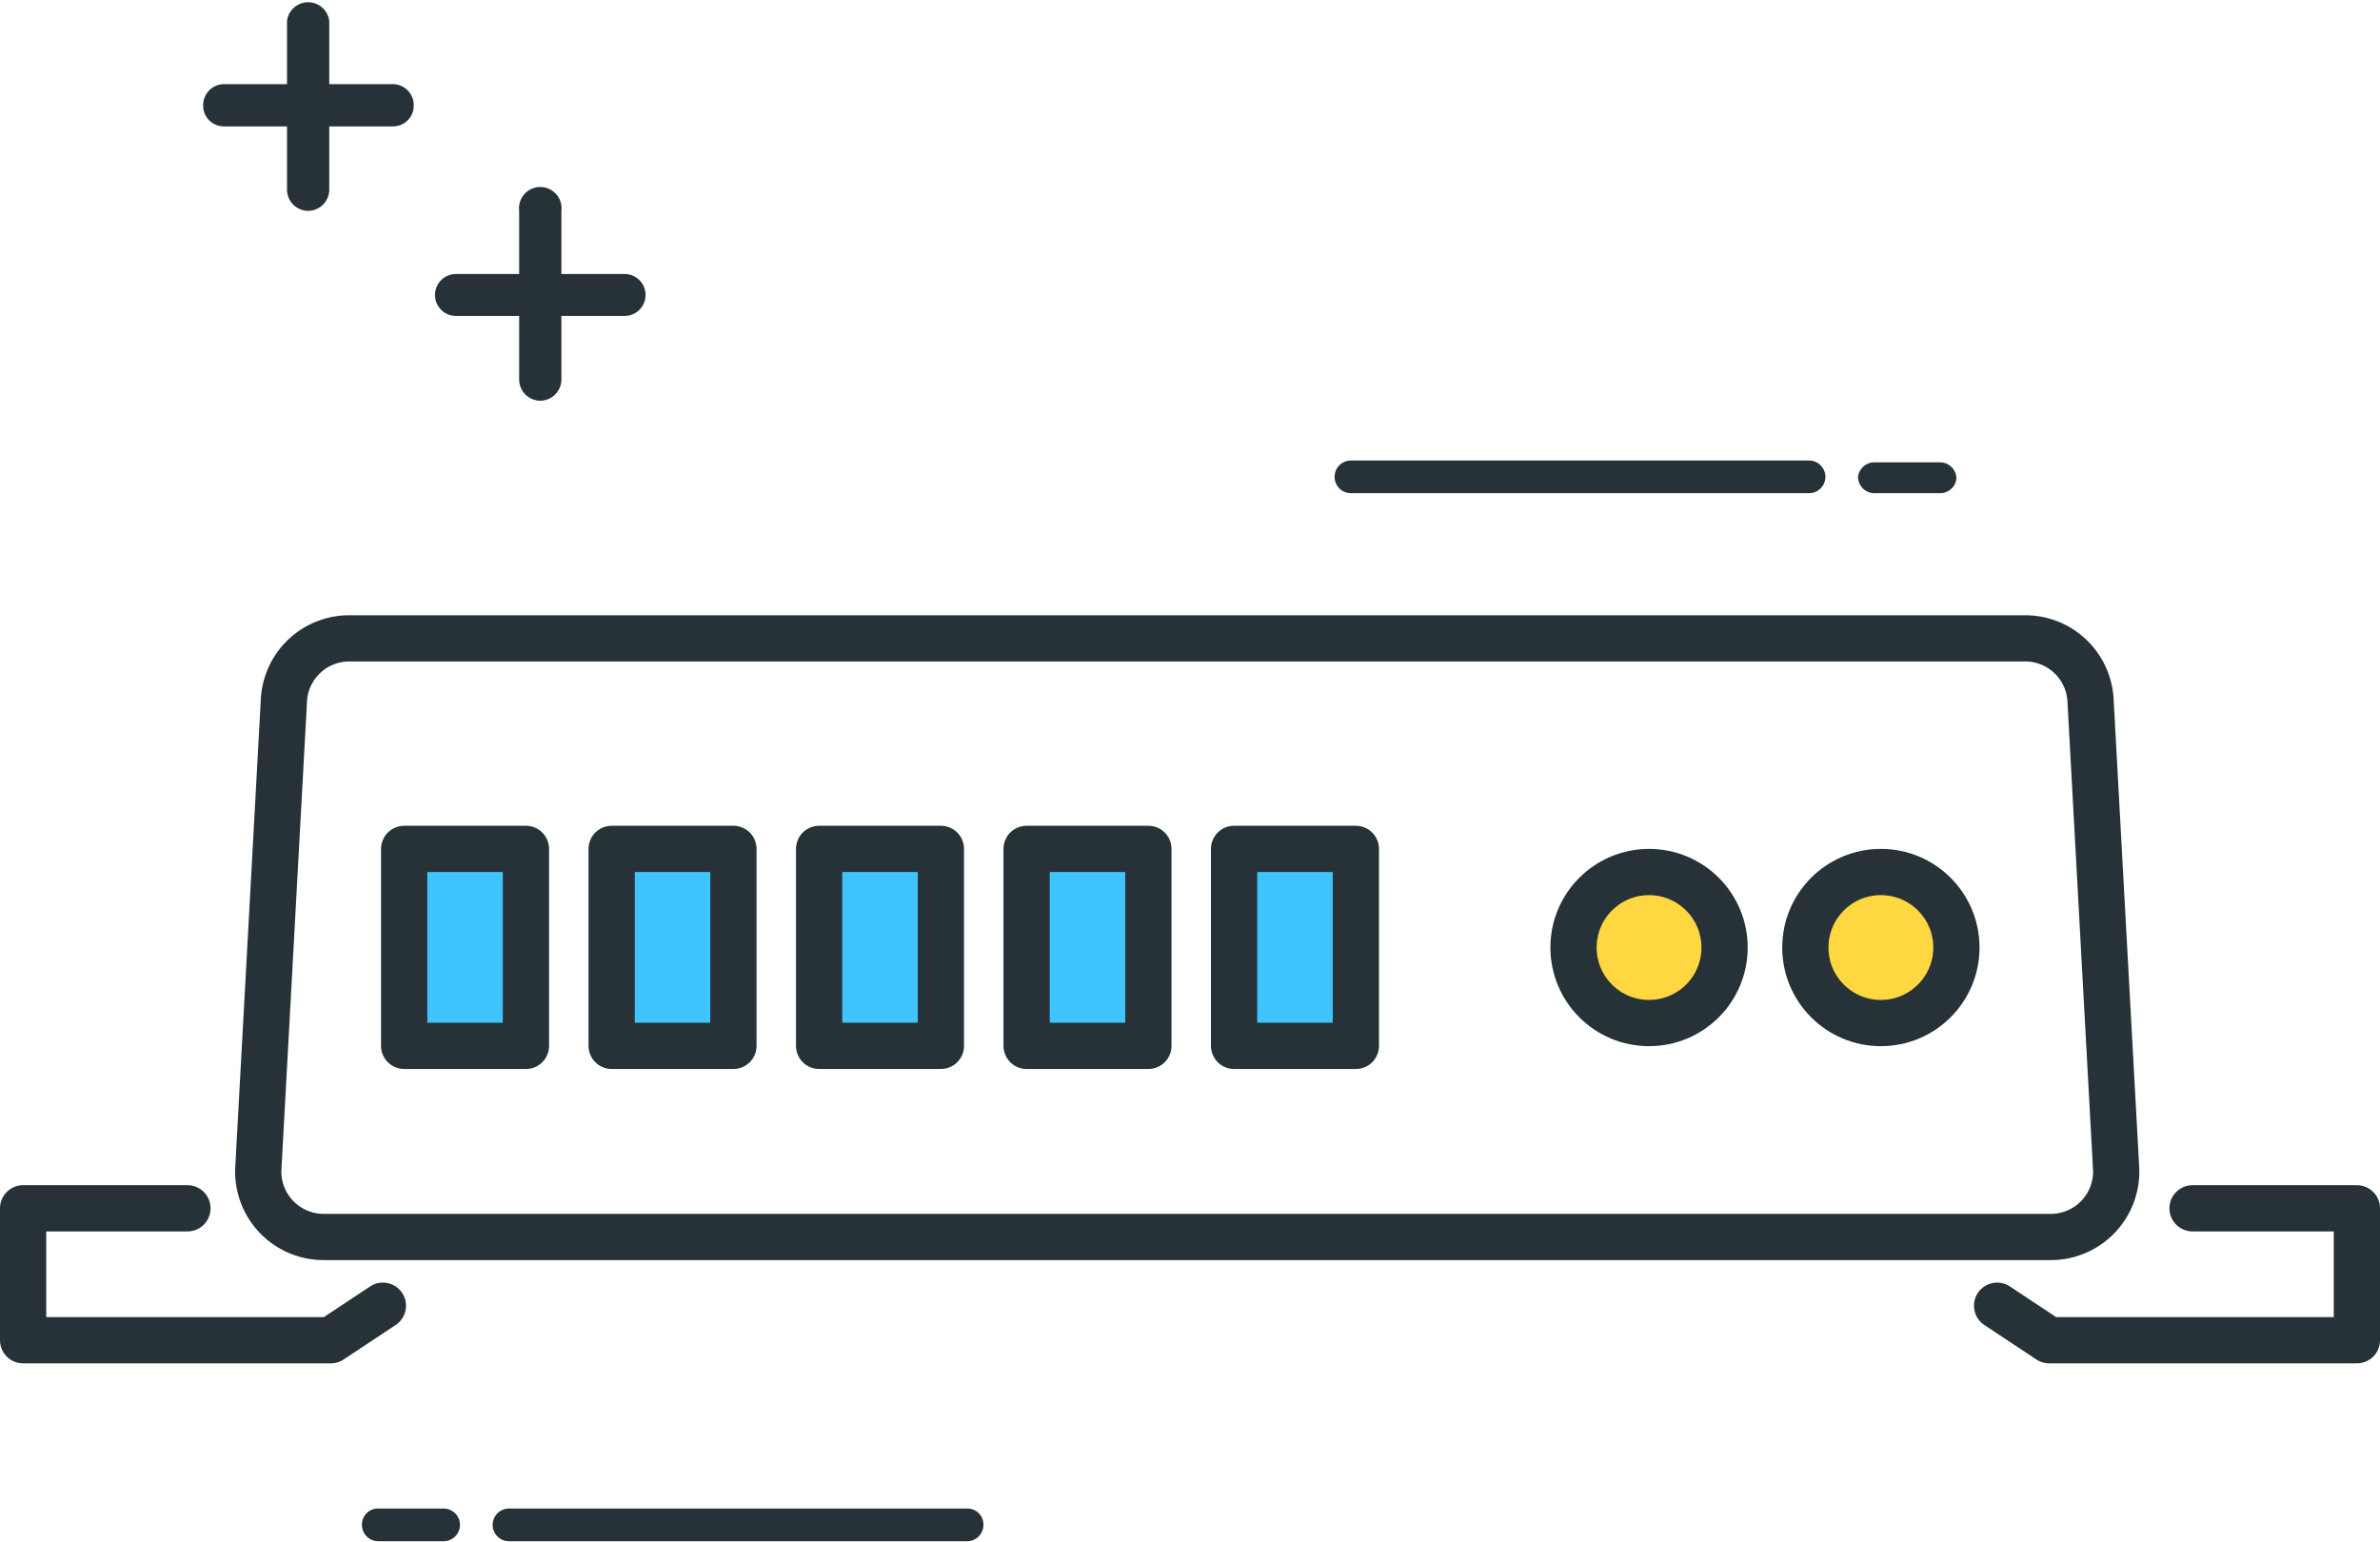 <svg xmlns="http://www.w3.org/2000/svg" viewBox="0 0 77.2 50.03"><defs><style>.cls-1{fill:#263238}.cls-3{fill:none}.cls-3,.cls-4,.cls-5{stroke:#263238;stroke-width:1.5px;stroke-linecap:round;stroke-linejoin:round}.cls-4{fill:#40c4ff}.cls-5{fill:#ffd740}</style></defs><g id="图层_2" data-name="图层 2"><g id="图层_3" data-name="图层 3"><path d="M58.68 16H43.82a.53.53 0 0 1-.53-.53.53.53 0 0 1 .53-.53h14.86a.53.53 0 0 1 .53.53.53.53 0 0 1-.53.53ZM62.93 16H60.8a.53.53 0 0 1-.53-.53.53.53 0 0 1 .53-.47h2.13a.53.53 0 0 1 .53.53.53.53 0 0 1-.53.47ZM16.51 50h14.86a.53.53 0 0 0 .53-.53.52.52 0 0 0-.53-.53H16.51a.53.53 0 0 0-.53.53.53.53 0 0 0 .53.53ZM12.27 50h2.12a.53.53 0 0 0 .53-.53.53.53 0 0 0-.53-.53h-2.12a.52.52 0 0 0-.53.53.53.53 0 0 0 .53.53ZM7.27 4.1h5.47a.67.67 0 0 0 .68-.68.68.68 0 0 0-.68-.69H7.27a.68.68 0 0 0-.68.69.67.67 0 0 0 .68.68Z" class="cls-1"/><path d="M10 6.84a.69.69 0 0 0 .68-.69V.68a.69.69 0 0 0-1.37 0v5.47a.69.69 0 0 0 .69.69ZM14.79 10.25h5.47a.68.68 0 0 0 0-1.36h-5.47a.68.68 0 0 0 0 1.36Z" class="cls-1"/><path d="M17.53 13a.69.69 0 0 0 .68-.68V6.84a.69.69 0 1 0-1.37 0v5.47a.69.69 0 0 0 .69.69Z" class="cls-1"/><path d="M66.52 40.13h-56a2.12 2.12 0 0 1-2.14-2.23l.83-15.19a2.12 2.12 0 0 1 2.12-2h54.36a2.12 2.12 0 0 1 2.12 2l.83 15.19a2.12 2.12 0 0 1-2.12 2.23Z" style="stroke-miterlimit:10;stroke:#263238;stroke-width:1.5px;fill:none"/><path d="m12.42 42.36-1.69 1.12H.75V39.2h5.33M64.78 42.36l1.69 1.12h9.98V39.2h-5.33" class="cls-3"/><path d="M13.11 27.54h3.95v6.39h-3.95zM19.84 27.54h3.95v6.39h-3.95zM26.57 27.54h3.95v6.39h-3.95zM33.3 27.54h3.95v6.39H33.3zM40.03 27.54h3.95v6.39h-3.95z" class="cls-4"/><circle cx="53.49" cy="30.74" r="2.45" class="cls-5"/><circle cx="61.01" cy="30.74" r="2.45" class="cls-5"/></g></g></svg>